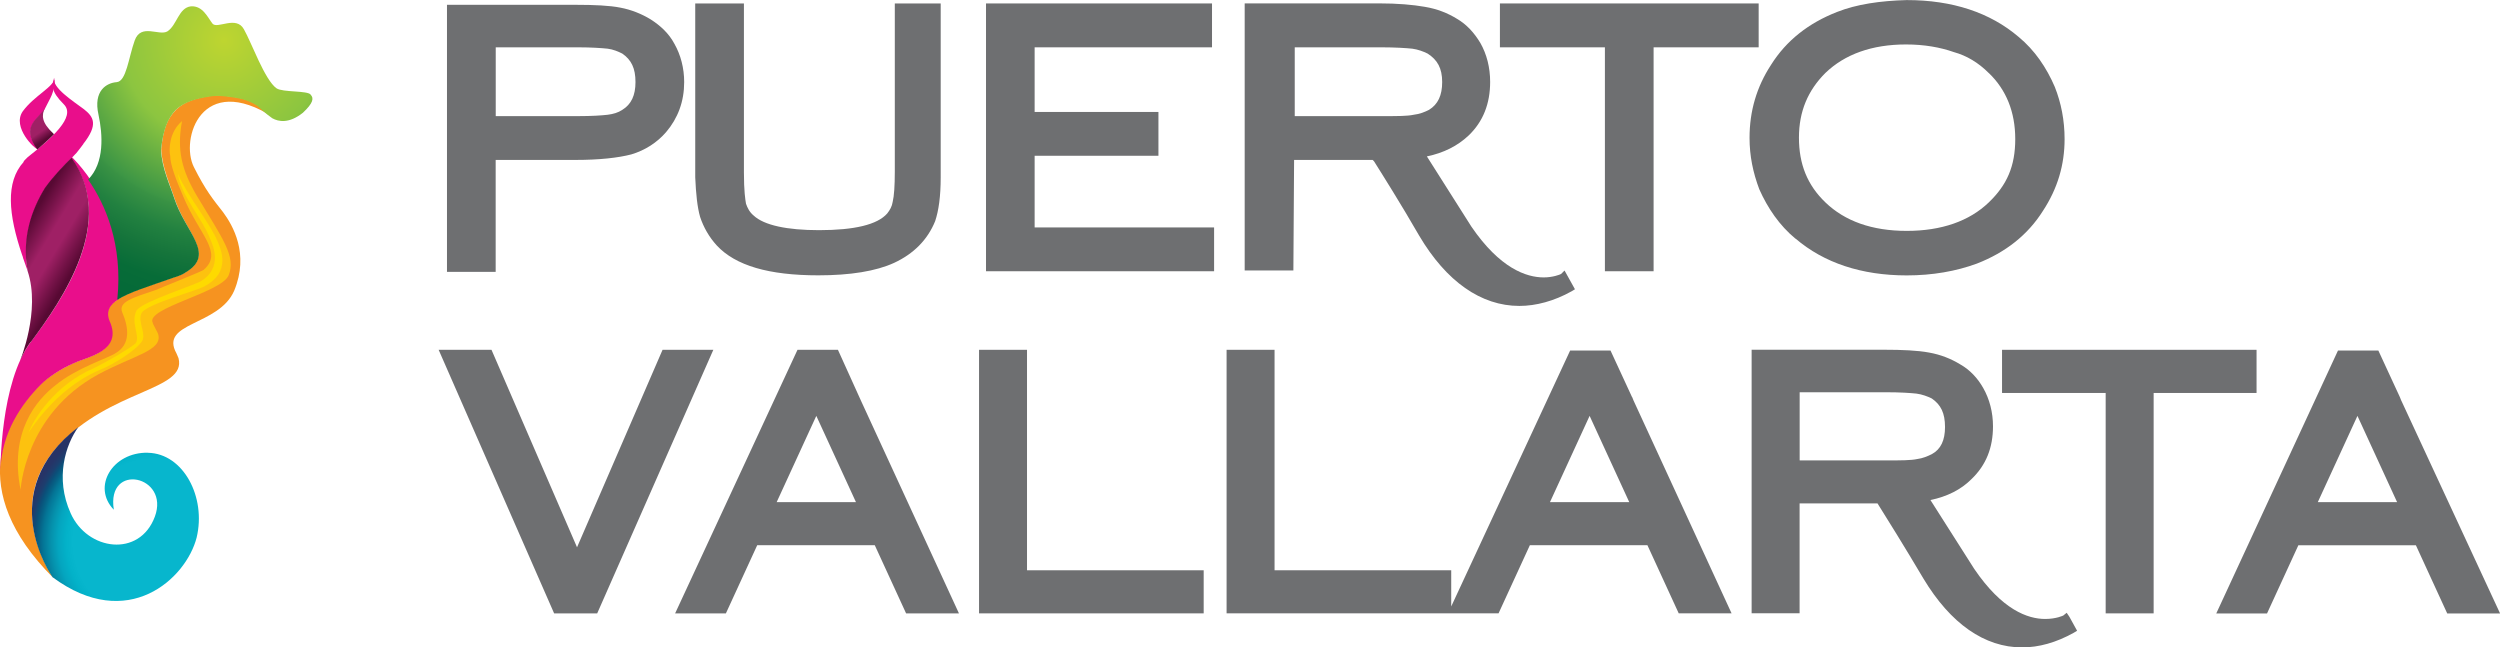 <?xml version="1.0" encoding="UTF-8"?>
<svg id="Layer_1" xmlns="http://www.w3.org/2000/svg" xmlns:xlink="http://www.w3.org/1999/xlink" viewBox="0 0 348.12 90.16">
  <defs>
    <style>
      .cls-1 {
        fill: #e90e8b;
      }

      .cls-2 {
        fill: url(#linear-gradient-2);
      }

      .cls-3 {
        fill: #fdc20f;
      }

      .cls-4 {
        fill: url(#radial-gradient);
      }

      .cls-5 {
        fill: url(#radial-gradient-2);
      }

      .cls-6 {
        fill: #f69320;
      }

      .cls-7 {
        fill: #feda00;
      }

      .cls-8 {
        fill: #6e6f71;
      }

      .cls-9 {
        fill: url(#linear-gradient);
      }
    </style>
    <radialGradient id="radial-gradient" cx="147.63" cy="-1467.86" fx="147.63" fy="-1467.86" r="19.07" gradientTransform="translate(-126 -1392.48) scale(1 -1)" gradientUnits="userSpaceOnUse">
      <stop offset=".6" stop-color="#07b6cd"/>
      <stop offset=".65" stop-color="#03b2c9"/>
      <stop offset=".71" stop-color="#04a5bf"/>
      <stop offset=".76" stop-color="#0592ad"/>
      <stop offset=".82" stop-color="#047596"/>
      <stop offset=".85" stop-color="#066185"/>
      <stop offset=".88" stop-color="#0b4f79"/>
      <stop offset=".91" stop-color="#1d3e6e"/>
      <stop offset=".95" stop-color="#263467"/>
      <stop offset="1" stop-color="#283265"/>
    </radialGradient>
    <radialGradient id="radial-gradient-2" cx="157.2" cy="-1398.09" fx="157.2" fy="-1398.09" r="38.52" gradientTransform="translate(-126 -1392.48) scale(1 -1)" gradientUnits="userSpaceOnUse">
      <stop offset="0" stop-color="#bed530"/>
      <stop offset=".37" stop-color="#8cc540"/>
      <stop offset=".61" stop-color="#3d9645"/>
      <stop offset=".62" stop-color="#399244"/>
      <stop offset=".71" stop-color="#228140"/>
      <stop offset=".8" stop-color="#15743b"/>
      <stop offset=".89" stop-color="#076c38"/>
      <stop offset="1" stop-color="#046938"/>
    </radialGradient>
    <linearGradient id="linear-gradient" x1="132.61" y1="-1411.68" x2="130.86" y2="-1409.11" gradientTransform="translate(-126 -1392.48) scale(1 -1)" gradientUnits="userSpaceOnUse">
      <stop offset="0" stop-color="#570933"/>
      <stop offset=".4" stop-color="#9f2065"/>
    </linearGradient>
    <linearGradient id="linear-gradient-2" x1="135.82" y1="-1430.68" x2="128.36" y2="-1426.19" gradientTransform="translate(-126 -1392.48) scale(1 -1)" gradientUnits="userSpaceOnUse">
      <stop offset="0" stop-color="#570933"/>
      <stop offset=".4" stop-color="#9f2065"/>
      <stop offset=".6" stop-color="#9f2065"/>
      <stop offset="1" stop-color="#570933"/>
    </linearGradient>
  </defs>
  <g>
    <g>
      <path class="cls-8" d="M287.79,85.32l-.48.39s-.97.48-2.52.48c-2.42,0-6-1.26-9.88-6.97l-6.1-9.59c2.32-.48,4.26-1.45,5.71-2.91,2.03-1.94,3-4.36,3-7.36,0-1.94-.48-3.78-1.36-5.33-.77-1.36-1.84-2.52-3.2-3.29-1.26-.77-2.71-1.36-4.36-1.65-1.55-.29-3.68-.39-6.29-.39h-18.4v36.7h6.68v-15.3h10.85c1.16,1.84,3.87,6.2,6.39,10.46,3.78,6.29,8.52,9.59,13.75,9.59,2.32,0,4.75-.68,7.17-2.03l.48-.29-1.07-1.94-.39-.58ZM270.84,59.46c0,1.84-.58,3.1-1.84,3.78-.58.29-1.26.58-2.03.68-.87.19-2.32.19-3.97.19h-12.4v-9.49h12.01c2.03,0,3.39.1,4.26.19.77.1,1.55.39,2.13.68,1.26.87,1.84,2.03,1.84,3.97Z"/>
      <polygon class="cls-8" points="314.22 48.71 278.78 48.71 278.78 54.72 293.21 54.72 293.21 85.41 299.89 85.41 299.89 54.72 314.22 54.72 314.22 48.71"/>
      <path class="cls-8" d="M334.37,55.78l-.19-.48-3-6.49h-5.62l-16.95,36.61h7.07l4.36-9.49h16.37l4.36,9.49h7.36l-13.75-29.63ZM322.75,69.92l5.52-12.01,5.52,12.01h-11.04Z"/>
      <path class="cls-8" d="M227.26,55.3l-3-6.49h-5.62l-16.56,35.64v-5.04h-24.6v-30.7h-6.68v36.7h37.87l4.36-9.49h16.37l4.36,9.49h7.36l-13.65-29.63-.19-.48ZM215.83,69.92l5.52-12.01,5.52,12.01h-11.04Z"/>
      <polygon class="cls-8" points="92.26 48.71 80.35 76.21 68.44 48.71 61.08 48.71 77.16 85.41 83.16 85.41 99.33 48.71 92.26 48.71"/>
      <path class="cls-8" d="M116.67,48.71h-5.62l-17.04,36.7h7.07l4.36-9.49h16.37l4.36,9.49h7.36l-13.65-29.63-3.2-7.07ZM108.15,69.92l5.52-12.01,5.52,12.01h-11.04Z"/>
      <polygon class="cls-8" points="143.01 48.71 136.33 48.71 136.33 85.41 167.61 85.41 167.61 79.41 143.01 79.41 143.01 48.71"/>
    </g>
    <g>
      <path class="cls-8" d="M180.2,22.27h10.94l.19.19c1.16,1.84,3.78,6,6.29,10.36,3.78,6.39,8.62,9.78,13.95,9.78,2.32,0,4.84-.68,7.26-2.03l.48-.29-1.45-2.61-.48.48c-.19.1-1.16.48-2.42.48-2.42,0-6.1-1.26-10.07-7.07l-6.2-9.78c2.32-.48,4.26-1.45,5.81-2.91,2.03-1.94,3-4.45,3-7.46,0-2.03-.48-3.87-1.36-5.42-.87-1.45-1.94-2.61-3.29-3.39-1.26-.77-2.71-1.36-4.45-1.65-1.65-.29-3.78-.48-6.39-.48h-18.69v37.19h6.78l.1-15.4ZM200.82,11.43c0,1.84-.58,3.1-1.84,3.87-.58.29-1.26.58-2.13.68-.87.19-2.23.19-4.07.19h-12.49V6.59h12.11c1.84,0,3.39.1,4.26.19.77.1,1.55.39,2.13.68,1.36.87,2.03,2.03,2.03,3.97Z"/>
      <polygon class="cls-8" points="223.48 37.77 230.26 37.77 230.26 6.59 244.89 6.59 244.89 .48 208.86 .48 208.86 6.59 223.48 6.59 223.48 37.77"/>
      <path class="cls-8" d="M69.02,22.27h11.14c3.29,0,5.91-.29,7.75-.77,1.94-.58,3.58-1.65,4.84-3.1,1.65-1.94,2.52-4.26,2.52-6.97,0-1.94-.48-3.78-1.36-5.33-.77-1.45-1.94-2.52-3.29-3.39-1.26-.77-2.71-1.36-4.26-1.65-1.45-.29-3.58-.39-6.2-.39h-17.92v37.19h6.78v-15.59ZM88.49,11.43c0,1.84-.58,3.1-1.84,3.87-.58.39-1.26.58-2.03.68-.87.1-2.23.19-4.07.19h-11.52V6.59h11.52c1.74,0,3.2.1,4.07.19.77.1,1.45.39,2.03.68,1.26.87,1.84,2.03,1.84,3.97Z"/>
      <polygon class="cls-8" points="144.07 21.69 161.31 21.69 161.31 15.59 144.07 15.59 144.07 6.59 168.77 6.59 168.77 .48 137.3 .48 137.3 37.77 169.06 37.77 169.06 31.67 144.07 31.67 144.07 21.69"/>
      <path class="cls-8" d="M250.02,33.22c3.97,3.39,9.2,5.13,15.49,5.13,3.58,0,6.88-.58,9.78-1.65,3.97-1.55,7.07-3.97,9.2-7.36,2.03-3.1,3-6.39,3-9.97,0-2.61-.48-5.04-1.36-7.26-1.16-2.71-2.81-5.13-5.04-6.97-3.97-3.39-9.2-5.13-15.59-5.13-3.68.1-6.97.58-9.68,1.65-3.97,1.55-7.07,3.97-9.2,7.36-2.03,3.1-3,6.49-3,10.17,0,2.52.48,4.84,1.36,7.17,1.16,2.61,2.81,5.04,5.04,6.88ZM276.94,10.17c2.42,2.32,3.68,5.42,3.68,9.2s-1.16,6.39-3.68,8.81c-2.71,2.61-6.59,3.97-11.43,3.97s-8.62-1.36-11.33-3.97c-2.52-2.42-3.68-5.33-3.68-9.01s1.26-6.59,3.68-9.01c2.71-2.61,6.49-3.97,11.23-3.97,2.52,0,4.75.39,6.68,1.07,1.74.48,3.39,1.45,4.84,2.91Z"/>
      <path class="cls-8" d="M97.49,30.21c.48,1.45,1.26,2.81,2.32,3.97,2.61,2.81,7.26,4.16,14.14,4.16,4.45,0,8.04-.58,10.56-1.74,2.71-1.26,4.65-3.2,5.71-5.81.48-1.45.77-3.39.77-6.1V.48h-6.39v23.44c0,1.94-.1,3.39-.29,4.16-.1.68-.39,1.16-.77,1.65-1.36,1.55-4.55,2.32-9.49,2.32-4.45,0-7.65-.68-9.1-2.03-.58-.48-.87-1.07-1.07-1.65-.1-.58-.29-1.74-.29-4.36V.48h-6.78v24.21c.1,2.32.29,4.16.68,5.52Z"/>
    </g>
  </g>
  <g>
    <path class="cls-6" d="M7.43,80.48h0c-12.4-12.4-6.59-22.27-1.84-26.92.97-.97,2.91-2.23,4.65-3,1.84-.87,6.78-1.65,4.94-5.81h0c-1.26-2.91,2.91-4.07,9.2-6.2.68-.19,1.26-.48,1.65-.77,3.87-2.42-.19-5.42-1.74-10.17-.58-1.84-1.74-4.26-1.84-6.88.29-2.71.77-4.16,2.13-5.52,1.26-1.16,2.81-1.55,4.55-1.84.39-.1.87-.1,1.16-.1,5.52.29,5.62,1.65,7.84,3.1-10.07-6.49-13.07,3-11.14,6.88,1.65,3.29,2.71,4.55,4.07,6.29,1.36,1.84,3.68,5.81,1.55,10.94-2.13,4.94-10.46,4.36-8.04,8.72.1.19.19.48.29.68,1.16,4.55-9.49,4.26-16.85,12.3-7.65,8.43-.58,18.3-.58,18.3Z"/>
    <path class="cls-4" d="M20.6,63.04c-4.94-.1-7.84,4.75-4.75,7.94-1.07-6.68,7.84-4.75,5.71.97s-9.39,4.75-11.72-.48c-2.23-4.94-.68-9.59,1.07-12.01h0c-11.81,9.01-3.87,20.53-3.58,20.92h0c10.46,7.75,18.59.19,20.05-5.52,1.36-5.62-1.84-11.72-6.78-11.81Z"/>
    <path class="cls-1" d="M7.62,10.85c-.1,1.26-2.81,2.42-4.45,4.65-1.55,2.23,1.74,5.33,2.03,5.23-2.42-3.29.48-4.26,1.07-5.62.68-1.45,1.36-2.13,1.36-4.26Z"/>
    <path class="cls-1" d="M11.59,20.05c2.13-2.71,1.45-3.78.1-4.84-1.55-1.16-4.45-3-4.16-4.36-.29,1.07-.48,1.84,1.36,3.68,1.74,1.74-1.74,4.75-5.04,7.36l-.19.19q-.1.1-.19.19c-.1.1-.19.19-.19.29-2.52,2.81-2.13,7.26-.19,12.98.1.19.1.39.19.58,0,0,.39,1.07.58,1.65-.77-4.65.68-8.81,2.61-11.81,1.55-2.03,3.1-3.49,3.97-4.45q.1-.1.19-.19c.39-.48.68-.87.97-1.26h0Z"/>
    <path class="cls-1" d="M5.69,53.55c.97-.97,2.81-2.23,4.65-3,1.84-.87,6.78-1.65,4.94-5.81h0c-.58-1.36,0-2.32,1.26-3.1,1.16-11.52-4.94-18.5-7.36-20.53,7.75,9.01-.48,20.63-4.84,26.44C-.03,53.26.07,65.56.07,65.56H.07c.1-5.33,3-9.39,5.62-12.01Z"/>
    <path class="cls-5" d="M43.26,13.17c-.48-.58-3.87-.29-4.75-.87-1.65-1.16-3.49-6.39-4.55-8.23-1.07-1.94-3.68,0-4.36-.77-.68-.87-1.36-2.52-3-2.42-1.74.19-1.94,2.61-3.29,3.49-1.16.68-3.68-1.16-4.55,1.26-.87,2.42-1.16,5.71-2.52,5.81s-3.29,1.16-2.52,4.55c.58,2.71.87,6.68-1.45,9.01,2.42,3.49,4.84,9.01,4.07,16.66,0,0,.1,0,0,.1,1.65-1.07,4.26-1.84,7.84-3.1.68-.19,1.36-.48,1.74-.77,4.16-2.52-.1-5.52-1.65-10.27-.58-1.84-1.74-4.16-1.84-6.78.29-2.71.87-4.26,2.03-5.52,1.26-1.16,2.81-1.55,4.55-1.84.19,0,.68-.19,1.84-.1,1.16.1,2.81.29,3.87.77,1.74.77,1.16.87,3.2,2.32.87.48,2.32.77,4.26-.77,1.45-1.36,1.55-2.03,1.07-2.52Z"/>
    <path class="cls-9" d="M5.2,20.82c.87-.77,1.65-1.45,2.32-2.13l-.1-.1c-1.65-1.55-1.65-2.52-1.16-3.58h0c-.68,1.45-3.58,2.42-1.07,5.81h0Z"/>
    <path class="cls-2" d="M9.95,21.98c-.97.97-2.42,2.42-3.68,4.16-1.84,3-3.29,6.97-2.42,11.62h0c1.84,5.52-1.07,12.49-1.07,12.49h0c.48-1.07.97-2.03,1.65-2.81,4.16-5.62,11.91-16.66,5.52-25.47Z"/>
    <path class="cls-3" d="M2.88,68.27h0c-1.65-8.13,2.23-12.59,4.84-14.62,2.91-2.42,7.55-3.87,8.33-4.45,2.23-1.26,1.84-3.68.97-5.71h0c-.58-1.45,1.45-2.03,4.65-3.1.39-.19,6.49-2.61,6.68-2.81,2.81-2.42-.58-4.84-2.81-10.17-.97-2.23-1.84-4.45-1.84-5.71-.19-.77-.19-3.29,1.65-4.84-.77,4.07,0,6.88,2.03,10.36,3.68,6.1,5.52,8.52,4.45,11.14-1.07,2.42-11.62,4.55-10.56,6.59,0,.19.77,1.45.77,1.65.58,2.23-3.49,2.91-8.33,5.52-10.36,5.62-10.85,16.17-10.85,16.17Z"/>
    <path class="cls-7" d="M3.94,60.33c.77-2.03,3.68-6.68,9.01-9.01,2.03-.97,5.13-2.81,5.91-3.49.77-.97-.77-2.91.19-4.65.97-1.26,8.13-3.49,9.01-4.07,2.91-1.84,1.65-4.84,1.26-5.71-1.07-2.91-4.16-6.2-4.55-9.2,1.45,3.29,4.36,6.68,5.52,9.39.39.97,2.03,4.26-1.84,6.29-.97.58-7.94,2.42-8.72,3.68-.68,1.26.87,3.1-.1,4.16-.77.97-3.29,2.81-5.91,3.87-6.1,2.61-9.78,8.72-9.78,8.72Z"/>
  </g>
</svg>